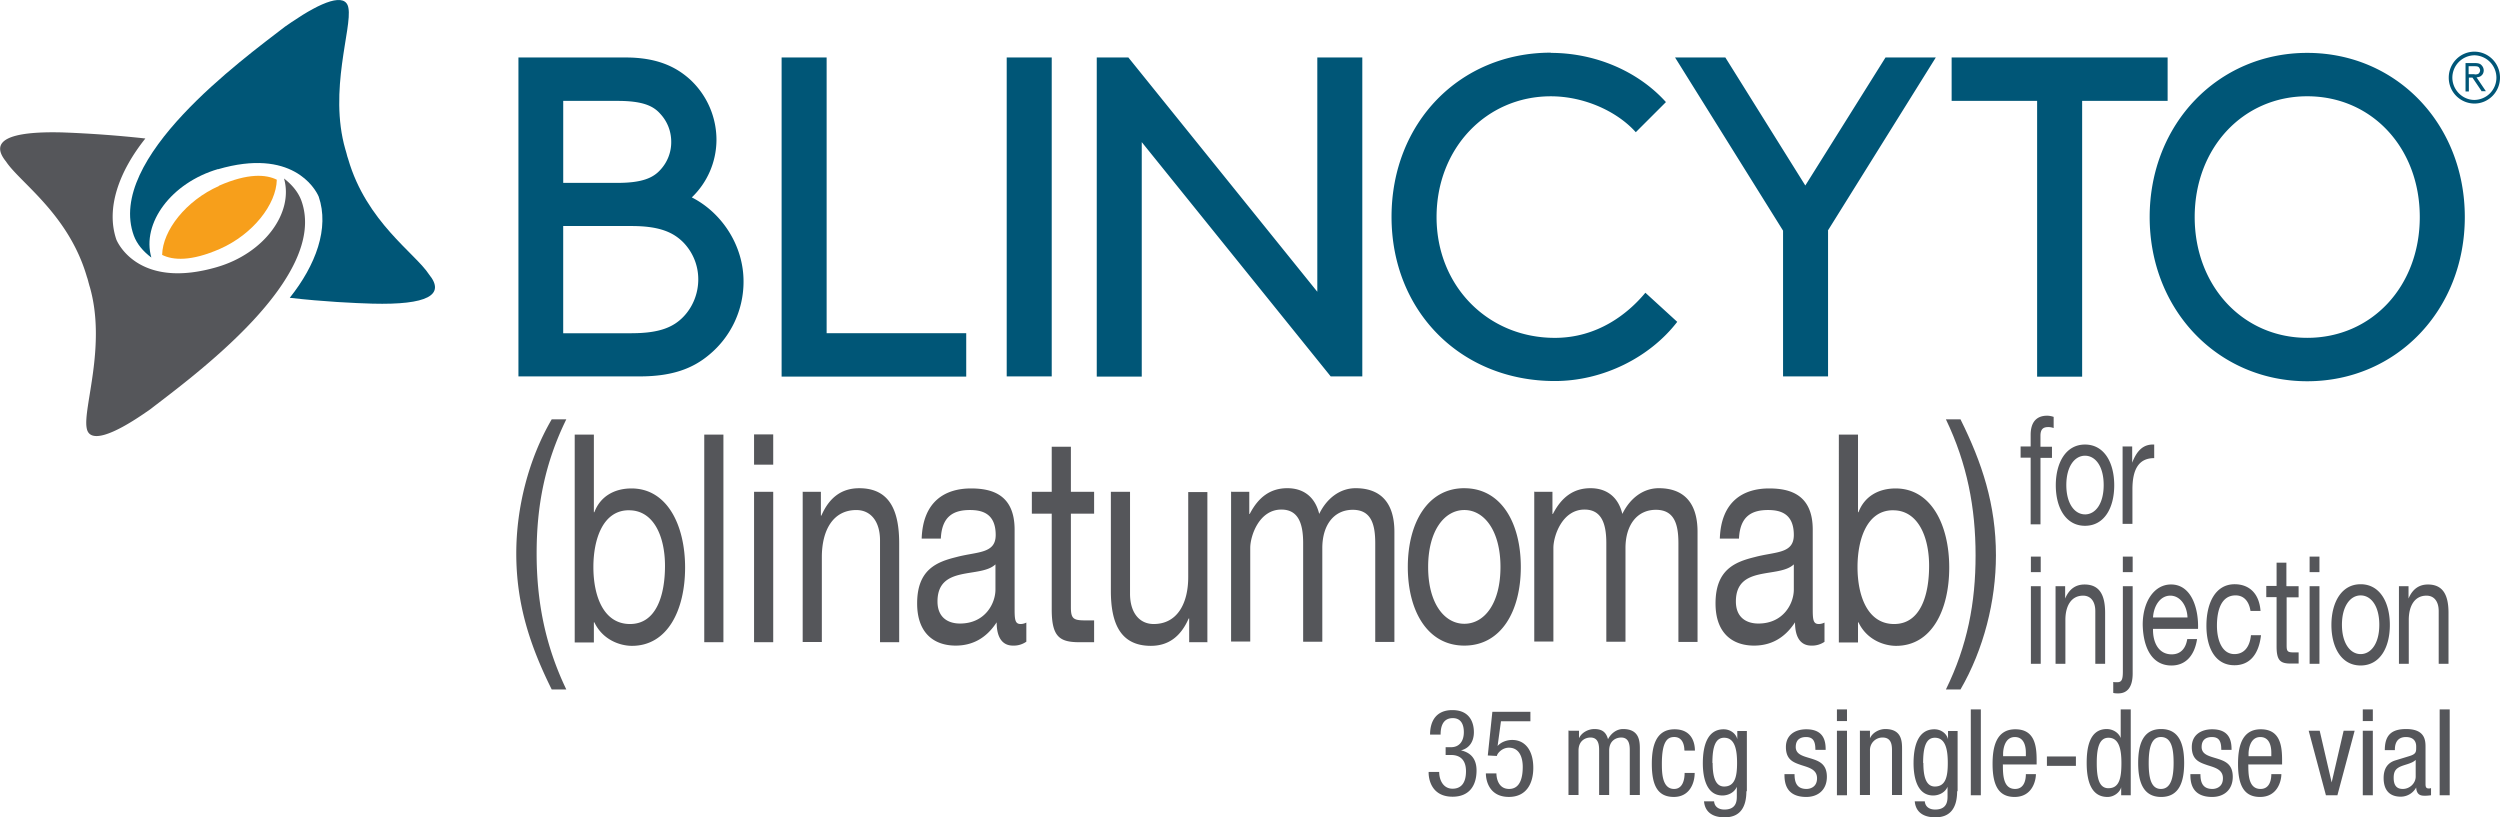 <svg xmlns="http://www.w3.org/2000/svg" width="104" height="34" fill="none"><g clip-path="url(#a)"><path fill="#55565A" d="M22.952 28.683c-.897-1.806-1.475-3.541-1.475-5.66 0-1.897.508-3.924 1.475-5.58h.607c-.896 1.827-1.235 3.603-1.235 5.58 0 1.978.349 3.814 1.235 5.66h-.607zm.956-10.603h.797v3.228h.02c.259-.686.867-.989 1.544-.989 1.484 0 2.231 1.524 2.231 3.29 0 1.765-.727 3.258-2.211 3.258-.488 0-1.215-.242-1.564-.979h-.02v.838h-.797V18.08zm2.251 3.147c-1.075 0-1.474 1.2-1.474 2.361 0 1.22.428 2.371 1.524 2.371s1.455-1.2 1.455-2.421c0-1.221-.469-2.31-1.495-2.31h-.01zm3.138-3.147h.797v8.636h-.797v-8.637zm2.869 1.25h-.797v-1.26h.797v1.26zm-.797 1.13h.797v6.256h-.797V20.46zm2.033 0h.747v.99h.02c.338-.778.866-1.14 1.574-1.14 1.275 0 1.663.948 1.663 2.29v4.116h-.797v-4.238c0-.777-.378-1.26-.986-1.26-.966 0-1.434.837-1.434 1.956v3.532h-.797V20.45l.01.01zm9.304 6.226a.908.908 0 0 1-.568.171c-.408 0-.677-.293-.677-.969-.439.676-1.026.969-1.704.969-.877 0-1.604-.494-1.604-1.755 0-1.413.817-1.726 1.634-1.928.867-.232 1.634-.13 1.634-.918 0-.908-.578-1.039-1.076-1.039-.678 0-1.166.263-1.206 1.19h-.797c.05-1.543.967-2.088 2.053-2.088.866 0 1.813.253 1.813 1.715v3.219c0 .484 0 .706.249.706.08 0 .16-.02.239-.06v.797l.01-.01zm-1.295-3.209c-.618.595-2.411.01-2.411 1.544 0 .676.448.918.936.918 1.046 0 1.475-.837 1.475-1.413v-1.049zm3.138-3.017h.966v.909h-.966v3.884c0 .484.1.555.597.555h.369v.908h-.608c-.826 0-1.155-.222-1.155-1.362v-3.985h-.827v-.909h.827v-1.876h.797v1.877zm5.668 6.256h-.747v-.989h-.02c-.339.777-.867 1.14-1.574 1.14-1.275 0-1.664-.948-1.664-2.29V20.46h.797v4.238c0 .777.379 1.261.986 1.261.967 0 1.435-.837 1.435-1.957V20.47h.797v6.255l-.01-.01zm1.006-6.256h.747v.919h.02c.369-.717.877-1.07 1.564-1.07.598 0 1.136.293 1.325 1.07.329-.676.887-1.07 1.514-1.07.966 0 1.614.525 1.614 1.816v4.58h-.797V22.6c0-.776-.16-1.392-.936-1.392-.777 0-1.266.626-1.266 1.594v3.895h-.797V22.59c0-.807-.199-1.392-.906-1.392-.936 0-1.295 1.11-1.295 1.594v3.895h-.797V20.43l.01.03zm9.693-.15c1.534 0 2.35 1.442 2.35 3.278s-.816 3.269-2.35 3.269c-1.534 0-2.351-1.443-2.351-3.269s.817-3.279 2.35-3.279zm0 5.639c.837 0 1.504-.848 1.504-2.36 0-1.514-.678-2.372-1.504-2.372-.827 0-1.505.858-1.505 2.371 0 1.514.678 2.361 1.505 2.361zm2.918-5.489h.748v.919h.02c.368-.717.876-1.07 1.563-1.07.598 0 1.136.293 1.325 1.07.33-.676.887-1.07 1.515-1.07.966 0 1.613.525 1.613 1.816v4.58h-.796V22.6c0-.776-.16-1.392-.937-1.392s-1.265.626-1.265 1.594v3.895h-.797V22.59c0-.807-.2-1.392-.906-1.392-.937 0-1.296 1.11-1.296 1.594v3.895h-.796V20.43l.01.03zm12.084 6.226a.909.909 0 0 1-.568.171c-.408 0-.677-.293-.677-.969-.439.676-1.026.969-1.704.969-.876 0-1.603-.494-1.603-1.755 0-1.413.816-1.726 1.633-1.928.867-.232 1.624-.13 1.624-.918 0-.908-.578-1.039-1.076-1.039-.677 0-1.165.263-1.205 1.19h-.797c.05-1.543.966-2.088 2.052-2.088.867 0 1.813.253 1.813 1.715v3.219c0 .484 0 .706.249.706.08 0 .16-.02.24-.06v.797l.019-.01zm-1.295-3.209c-.618.595-2.41.01-2.41 1.544 0 .676.448.918.936.918 1.046 0 1.474-.837 1.474-1.413v-1.049zm1.873-5.397h.797v3.228h.02c.259-.686.866-.989 1.544-.989 1.484 0 2.231 1.524 2.231 3.29 0 1.765-.727 3.258-2.211 3.258-.489 0-1.216-.242-1.564-.979h-.02v.838h-.797V18.08zm2.251 3.147c-1.076 0-1.474 1.2-1.474 2.361 0 1.22.428 2.371 1.524 2.371s1.454-1.2 1.454-2.421c0-1.221-.468-2.31-1.494-2.31h-.01z"/><path fill="#55565A" d="M80.949 28.683c.896-1.826 1.235-3.602 1.235-5.58 0-1.977-.349-3.813-1.235-5.66h.607c.897 1.807 1.475 3.542 1.475 5.66 0 1.898-.508 3.915-1.475 5.58h-.607z"/><path fill="#005677" d="M9.065 7.042c3.068-.898 4.045.787 4.194 1.14.448 1.312-.12 2.845-1.205 4.207 1.404.162 2.7.222 3.436.243 2.292.06 3.049-.364 2.361-1.211-.577-.888-2.61-2.19-3.367-4.803-.03-.08-.05-.161-.07-.242-.02-.06-.03-.12-.05-.171-.697-2.442.29-5.045.13-5.872-.11-.666-1.115-.262-2.36.585l-.28.192c-1.763 1.362-7.46 5.488-6.285 8.697.13.343.378.645.727.907-.409-1.422.817-3.107 2.78-3.682l-.01.01z"/><path fill="#55565A" d="M9.035 11.108c-3.068.898-4.044-.787-4.194-1.14-.448-1.312.12-2.845 1.206-4.207a47.67 47.67 0 0 0-3.437-.252c-2.291-.06-3.048.363-2.36 1.21.577.878 2.609 2.19 3.366 4.803.03.08.05.161.07.242.02.06.03.12.05.171.697 2.442-.29 5.045-.13 5.872.11.666 1.116.262 2.361-.585l.279-.192c1.763-1.362 7.461-5.488 6.286-8.696-.13-.343-.379-.646-.717-.908.408 1.422-.817 3.107-2.78 3.682z"/><path fill="#F79F1B" d="M9.105 7.738c-1.365.606-2.341 1.847-2.36 2.866.447.222 1.194.282 2.41-.253 1.365-.605 2.34-1.846 2.36-2.875-.447-.222-1.195-.283-2.41.252v.01z"/><path fill="#005677" d="M21.567 15.668V2.391h4.453c1.275 0 2.082.363 2.7.928a3.425 3.425 0 0 1 1.085 2.523 3.33 3.33 0 0 1-1.026 2.37c1.236.626 2.152 1.988 2.152 3.491a3.942 3.942 0 0 1-1.444 3.067c-.678.565-1.534.888-2.87.888h-5.05v.01zm4.114-8.06c1.046 0 1.494-.213 1.793-.546a1.69 1.69 0 0 0 .449-1.16c0-.454-.17-.857-.449-1.16-.299-.343-.747-.545-1.793-.545H23.43v3.41h2.251zm.598 6.254c1.175 0 1.743-.262 2.152-.686.378-.393.617-.948.617-1.553a2.2 2.2 0 0 0-.617-1.534c-.409-.414-.977-.686-2.152-.686h-2.85v4.46h2.85zm8.109 0h5.807v1.806h-7.68V2.391h1.873v11.471zm7.491-11.471h1.873v13.267h-1.873V2.391zm5.618 3.531v9.746h-1.872V2.391h1.315l7.86 9.746V2.391h1.872v13.267h-1.315l-7.86-9.746v.01zM64.512 2.2c1.873 0 3.646.776 4.791 2.047L68.049 5.5c-.767-.858-2.132-1.494-3.536-1.494-2.68 0-4.752 2.16-4.752 5.025s2.132 5.024 4.921 5.024c1.764 0 3.029-.989 3.766-1.877l1.325 1.211c-1.126 1.463-3.069 2.462-5.09 2.462-3.916 0-6.795-2.906-6.795-6.83 0-3.925 2.85-6.83 6.625-6.83v.01zm11.535 7.395v6.063h-1.872V9.595L69.682 2.39h2.092l3.327 5.327 3.337-5.327h2.092l-4.492 7.204h.01zm5.141-7.204h8.985v1.806h-3.556v11.471h-1.873V4.197h-3.556V2.391zM95.98 2.2c3.707 0 6.556 2.955 6.556 6.83 0 3.874-2.85 6.83-6.555 6.83-3.706 0-6.555-2.956-6.555-6.83 0-3.875 2.85-6.83 6.555-6.83zm0 11.854c2.68 0 4.683-2.139 4.683-5.024 0-2.886-2.002-5.025-4.682-5.025-2.68 0-4.682 2.16-4.682 5.025s2.002 5.024 4.682 5.024z"/><path fill="#55565A" d="M84.475 19.038h-.418v-.464h.418v-.484c0-.525.24-.797.687-.797.08 0 .19.02.27.05v.464a.61.61 0 0 0-.23-.04c-.199 0-.319.08-.319.363v.454h.479v.464h-.478v2.765h-.409v-2.775zm2.261-.545c.797 0 1.216.747 1.216 1.695 0 .949-.419 1.685-1.216 1.685-.797 0-1.215-.747-1.215-1.685 0-.938.418-1.695 1.215-1.695zm0 2.906c.429 0 .777-.434.777-1.221 0-.787-.348-1.22-.777-1.22-.428 0-.777.443-.777 1.22 0 .777.349 1.22.777 1.22zm1.574-2.825h.389v.676c.2-.525.478-.777.916-.757v.565c-.657 0-.906.484-.906 1.302v1.432H88.3v-3.228l.01.01zM84.894 23.8h-.409v-.646h.409v.646zm-.409.585h.409v3.229h-.409v-3.229zm1.036 0h.389v.515c.169-.404.448-.585.806-.585.658 0 .857.484.857 1.18v2.119h-.408v-2.19c0-.403-.19-.645-.508-.645-.498 0-.737.433-.737 1.009v1.826h-.409v-3.229h.01zm3.198 3.632c0 .575-.23.828-.598.828-.07 0-.14 0-.21-.02v-.455s.06.01.08.01h.09c.18 0 .23-.11.23-.444v-3.55h.408v3.641-.01zm0-4.217h-.409v-.646h.409v.646zm2.679 2.785c-.11.716-.498 1.1-1.066 1.1-.796 0-1.175-.717-1.195-1.696 0-.978.488-1.675 1.176-1.675.886 0 1.155 1.07 1.125 1.847h-1.873c-.01.565.23 1.06.778 1.06.338 0 .577-.203.647-.636h.408zM91 25.687c-.02-.505-.309-.908-.717-.908-.409 0-.688.413-.718.908H91zm2.62-.273c-.06-.403-.279-.646-.618-.646-.597 0-.777.616-.777 1.262 0 .595.21 1.18.728 1.18.398 0 .637-.293.687-.787h.418c-.09.797-.468 1.251-1.106 1.251-.766 0-1.165-.676-1.165-1.644 0-.969.388-1.726 1.175-1.726.568 0 1.017.344 1.076 1.11h-.428.01zm1.504-1.029h.498v.464h-.498v2.008c0 .252.05.283.309.283h.19v.464h-.32c-.428 0-.597-.111-.597-.707V24.84h-.429v-.464h.429v-.968h.408v.968l.01.01zm1.365-.585h-.409v-.646h.409v.646zm-.409.585h.409v3.229h-.409v-3.229zm2.122-.081c.797 0 1.216.747 1.216 1.695 0 .949-.419 1.685-1.216 1.685-.797 0-1.215-.746-1.215-1.685 0-.938.418-1.695 1.215-1.695zm0 2.906c.429 0 .777-.434.777-1.22 0-.788-.348-1.221-.777-1.221-.428 0-.777.444-.777 1.22 0 .777.349 1.221.777 1.221zm1.604-2.825h.389v.515c.169-.404.448-.585.807-.585.657 0 .856.484.856 1.18v2.119h-.408v-2.19c0-.403-.189-.645-.508-.645-.498 0-.737.433-.737 1.009v1.826h-.409v-3.229h.01zm-39.667 6.699h.219c.368 0 .538-.272.538-.625 0-.323-.12-.585-.459-.585-.458 0-.508.433-.508.686h-.438c0-.596.28-1.02.927-1.02.727 0 .896.525.896.919 0 .363-.17.666-.538.756.399.091.648.343.648.838 0 .646-.319 1.09-.996 1.09-.937 0-.997-.828-.997-.99v-.04h.439c0 .323.16.697.558.697.259 0 .557-.132.557-.727 0-.424-.199-.676-.627-.676h-.22v-.333.01zm1.962-1.473h1.564v.394H62.44l-.14 1.029c.14-.162.379-.252.608-.252.528 0 .877.423.877 1.16 0 .656-.29 1.21-1.016 1.21-.827 0-.957-.696-.957-.978h.439c0 .181.07.646.528.646.498 0 .567-.555.567-.919 0-.393-.14-.797-.577-.797-.3 0-.498.263-.498.344l-.379-.02.19-1.817h.02zm3.188.787h.398v.313c.11-.242.389-.383.638-.383.309 0 .488.12.568.423.12-.232.348-.423.627-.423.698 0 .698.534.698.847v1.897h-.419v-1.847c0-.201-.01-.544-.358-.544-.2 0-.499.12-.499.544v1.847h-.418v-1.847c0-.201-.01-.544-.359-.544-.199 0-.498.12-.498.544v1.847h-.418v-2.684l.04.01zm4.781.817c0-.262-.1-.555-.418-.555-.259 0-.518.132-.518 1.11 0 .343 0 1.05.508 1.05.359 0 .438-.384.438-.666h.419c0 .423-.21.998-.867.998s-.916-.453-.916-1.372c0-.666.13-1.442.946-1.442.727 0 .847.575.847.887h-.419l-.02-.01zm2.58 1.695c0 .797-.368 1.09-.896 1.09-.16 0-.807 0-.867-.666h.419c.02.242.209.343.428.343.538 0 .518-.413.518-.595v-.353c-.09.222-.339.363-.598.363-.767 0-.816-.989-.816-1.342 0-.726.189-1.412.866-1.412.29 0 .518.191.568.413v-.343h.398v2.512l-.02-.01zm-1.404-1.17c0 .434.06.979.478.979.458 0 .538-.434.538-.979 0-.525-.08-1.05-.538-1.05-.378 0-.488.414-.488 1.05h.01zm4.274-.555c0-.343-.09-.524-.389-.524-.13 0-.428.03-.428.413 0 .323.328.384.647.484.319.101.648.222.648.757s-.359.838-.857.838c-.897 0-.907-.676-.907-.949h.419c0 .323.08.616.498.616.13 0 .438-.061.438-.444 0-.363-.329-.444-.647-.545-.32-.111-.648-.212-.648-.757 0-.504.389-.736.847-.736.767 0 .807.544.807.857h-.418l-.01-.01zm.896-1.675h.419v.485h-.419v-.485zm0 .888h.419v2.684h-.419v-2.684zm.976 0h.399v.313c.11-.242.388-.383.637-.383.698 0 .698.534.698.847v1.897h-.419v-1.847c0-.201-.01-.544-.388-.544a.52.52 0 0 0-.528.544v1.847h-.419v-2.684l.02.01zm4.025 2.512c0 .797-.369 1.09-.897 1.09-.16 0-.807 0-.866-.666h.418c.02.242.21.343.428.343.538 0 .518-.413.518-.595v-.353c-.09.222-.338.363-.597.363-.767 0-.817-.989-.817-1.342 0-.726.19-1.412.867-1.412.288 0 .517.191.567.413v-.343h.399v2.512l-.02-.01zm-1.405-1.17c0 .434.06.979.478.979.459 0 .538-.434.538-.979 0-.525-.08-1.05-.538-1.05-.378 0-.488.414-.488 1.05h.01zm1.973-2.23h.418v3.572h-.418V29.51zm1.335 2.28c0 .414 0 1.03.508 1.03.398 0 .448-.414.448-.616h.418c0 .283-.16.949-.886.949-.648 0-.917-.454-.917-1.373 0-.666.13-1.442.947-1.442.816 0 .886.706.886 1.291v.172H83.33l-.01-.01zm.956-.332v-.142c0-.302-.09-.655-.458-.655-.439 0-.489.544-.489.696v.1h.947zm.877.01h1.205v.393h-1.206v-.393zm3.486 1.614h-.398v-.333c-.05.202-.29.404-.568.404-.628 0-.867-.566-.867-1.413 0-.555.08-1.412.837-1.412.239 0 .488.14.578.373v-1.19h.418v3.57zm-.926-.293c.458 0 .538-.434.538-1.049 0-.525-.08-1.05-.538-1.05-.379 0-.488.414-.488 1.05 0 .636.1 1.05.488 1.05zm2.191-2.461c.767 0 .957.655.957 1.412 0 .757-.19 1.413-.957 1.413-.767 0-.956-.656-.956-1.413s.19-1.412.956-1.412zm.518 1.412c0-.575-.08-1.08-.528-1.08-.418 0-.508.505-.508 1.08 0 .575.08 1.08.508 1.08.429 0 .528-.505.528-1.08zm1.983-.555c0-.343-.09-.524-.389-.524-.13 0-.428.03-.428.413 0 .323.328.384.647.484.319.101.648.222.648.757s-.359.838-.857.838c-.897 0-.906-.676-.906-.949h.418c0 .323.08.616.498.616.13 0 .438-.061.438-.444 0-.363-.328-.444-.647-.545-.319-.111-.648-.212-.648-.757 0-.504.389-.736.847-.736.767 0 .807.544.807.857h-.418l-.01-.01zm1.125.605c0 .414 0 1.03.508 1.03.399 0 .449-.414.449-.616h.418c0 .283-.16.949-.887.949-.647 0-.916-.454-.916-1.373 0-.666.13-1.442.946-1.442.817 0 .887.706.887 1.291v.172H93.54l-.01-.01zm.957-.332v-.142c0-.302-.09-.655-.459-.655-.438 0-.488.544-.488.696v.1h.947zm1.553-1.06h.459l.498 2.15.498-2.15h.458l-.717 2.684h-.478l-.717-2.684zm2.252-.888h.418v.485h-.418v-.485zm0 .888h.418v2.684h-.418v-2.684zm.916.807c0-.605.26-.877.887-.877.807 0 .807.494.807.766v1.493c0 .111 0 .212.129.212.05 0 .08 0 .1-.02v.303s-.139.02-.239.02c-.15 0-.359 0-.379-.343a.734.734 0 0 1-.637.383c-.498 0-.717-.302-.717-.776 0-.384.159-.636.498-.737l.558-.171c.308-.091.298-.182.298-.404 0-.252-.149-.393-.428-.393-.458 0-.458.423-.458.524v.02h-.419zm1.275.414c-.159.161-.517.192-.707.313-.13.08-.199.191-.199.424 0 .272.09.464.379.464.288 0 .537-.233.537-.515v-.686h-.01zm1.007-2.109h.418v3.572h-.418V29.51z"/><path fill="#005677" d="M102.934 2.149c.588 0 1.066.484 1.066 1.08 0 .595-.478 1.079-1.066 1.079a1.074 1.074 0 0 1-1.066-1.08c0-.595.478-1.079 1.066-1.079zm0 2.008a.927.927 0 0 0 .917-.929.934.934 0 0 0-.917-.928.933.933 0 0 0-.916.928c0 .505.418.929.916.929zm.309-.353-.389-.576h-.149v.576h-.139v-1.18h.398c.139 0 .219.03.269.09.05.05.09.131.09.212 0 .08-.03.161-.09.212-.05.05-.11.07-.209.08l.388.575h-.159l-.01.01zm-.299-.707c.11 0 .159-.02.189-.06a.21.21 0 0 0 .04-.111c0-.04-.02-.08-.04-.111-.03-.04-.069-.06-.189-.06h-.249v.332h.249v.01z"/></g><defs><clipPath id="a"><path fill="#fff" d="M0 0h104v34H0z"/></clipPath></defs></svg>